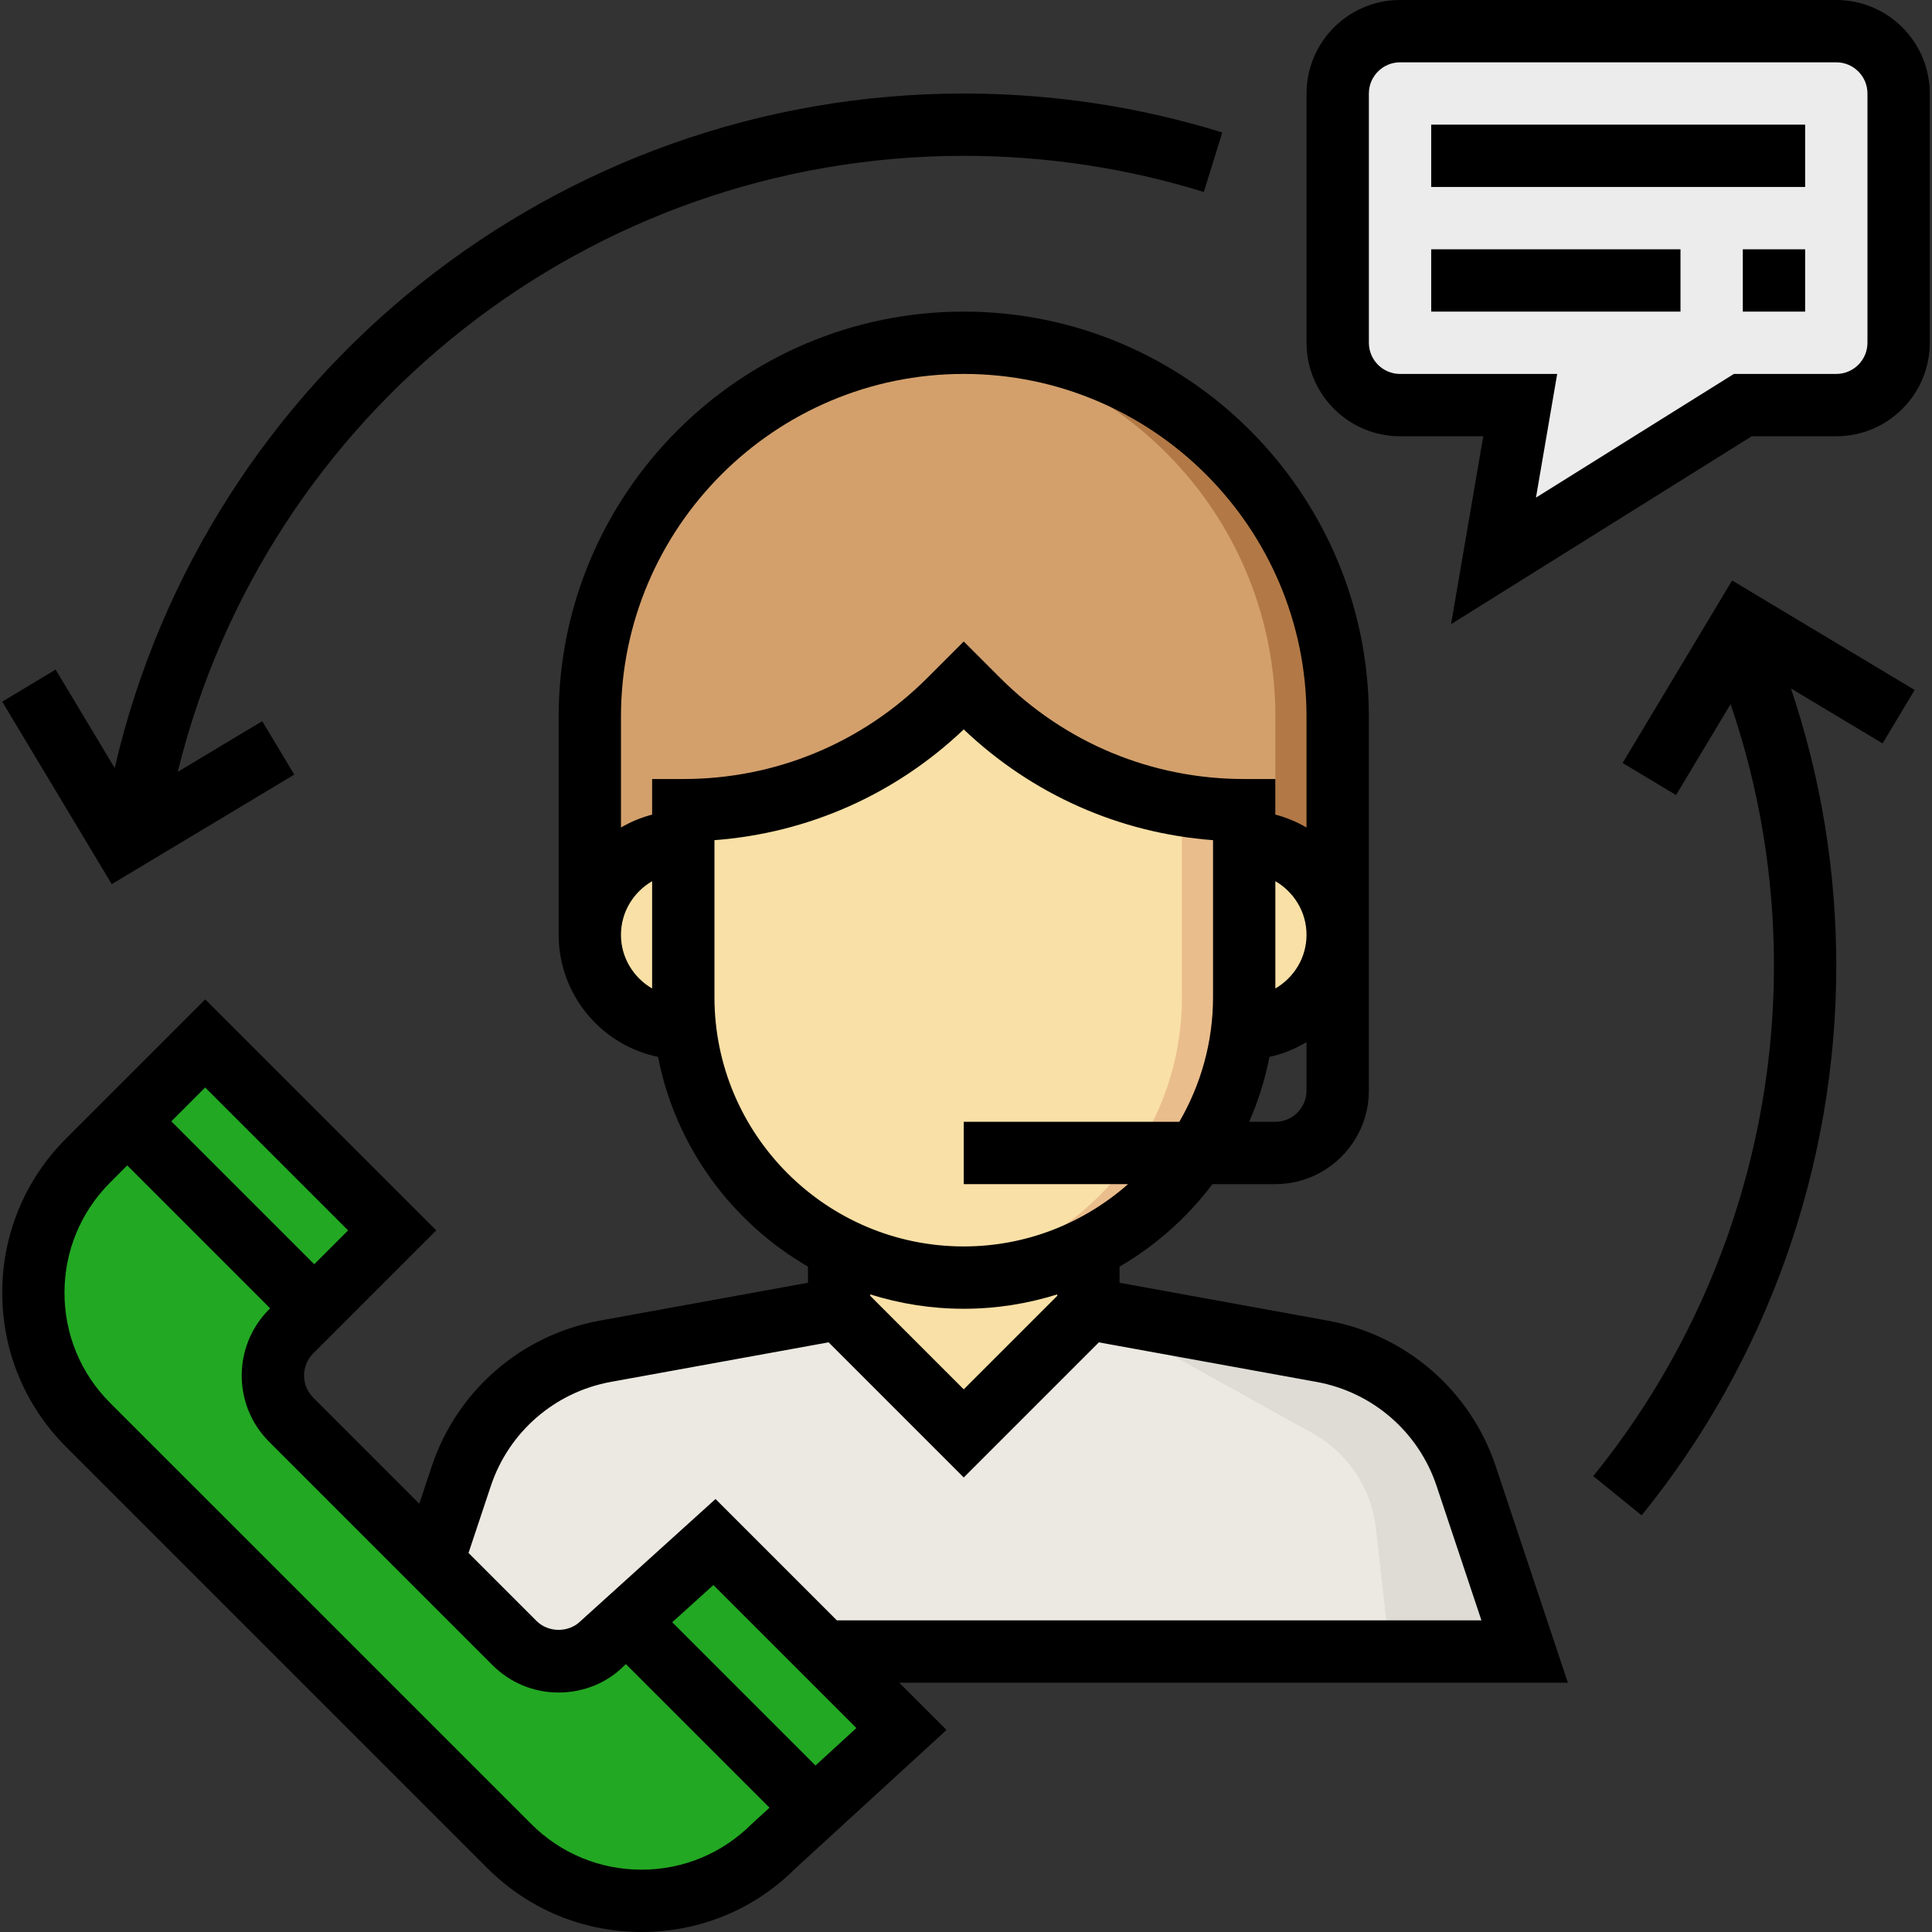 <svg xmlns="http://www.w3.org/2000/svg" class="" width="65" height="65" viewBox="0 0 496 496" xml:space="preserve"><rect x="0" y="0" width="496" height="496" fill="#333333" stroke="none"/><path class="" d="m151.43 240v-56c0-53.016 42.984-96 96-96s96 42.984 96 96v56h-192z" fill="#D3A06C" data-original="#D3A06C"></path><path class="" d="m247.43 88c-2.704 0-5.352 0.184-8 0.4 49.264 4.08 88 45.28 88 95.6v56h16v-56c0-53.016-42.984-96-96-96z" fill="#B27946" data-original="#B27946"></path><path class="" d="m215.43 424h176l-15.016-45.04c-5.544-16.624-19.704-28.912-36.952-32.048l-60.032-10.912h-64l-60.04 10.912c-17.24 3.136-31.408 15.416-36.952 32.048l-7.008 31.848v13.192h104z" fill="#ECE9E2" data-old_color="#92E0C0" data-original="#92E0C0"></path><g fill="#F9E0A6"> 	<polygon class="" points="215.43 312 215.43 336 247.43 368 279.43 336 279.43 312" data-original="#F9E0A6"></polygon> 	<path class="" d="m311.43 216h8c13.256 0 24 10.744 24 24s-10.744 24-24 24h-8v-48z" data-original="#F9E0A6"></path> 	<path class="" d="m183.43 216h-8c-13.256 0-24 10.744-24 24s10.744 24 24 24h8v-48z" data-original="#F9E0A6"></path> 	<path class="" d="m175.43 208v48c0 39.768 32.232 72 72 72s72-32.232 72-72v-48c-25.608 0-50.176-10.176-68.288-28.288l-3.712-3.712-3.712 3.712c-18.112 18.112-42.68 28.288-68.288 28.288z" data-original="#F9E0A6"></path> </g><path class="" d="m303.43 256c0 37.056-28.008 67.544-64 71.528 2.632 0.296 5.296 0.472 8 0.472 39.768 0 72-32.232 72-72v-48c-5.4 0-10.744-0.552-16-1.432v49.432z" fill="#EABD8C" data-original="#EABD8C"></path><path class="" d="m359.43 8h112c8.84 0 16 7.16 16 16v64c0 8.84-7.16 16-16 16h-24l-64 40 6.856-40h-30.856c-8.84 0-16-7.16-16-16v-64c0-8.84 7.16-16 16-16z" fill="#ECECEC" data-original="#ECECEC"></path><path class="active-path" d="M356.764,424h34.664l-15.016-45.04c-5.544-16.624-19.704-28.912-36.952-32.048L279.428,336  l57.56,31.976c9.056,5.032,15.12,14.136,16.264,24.44L356.764,424z" fill="#DEDCD5" data-old_color="#48C397" data-original="#48C397"></path><path class="" d="m183.43 395.88-28.688 25.944c-6.248 6.248-16.376 6.248-22.624 0l-57.376-57.376c-6.248-6.248-6.248-16.376 0-22.624l25.944-25.944-48-48-30.056 30.056c-18.744 18.744-18.744 49.136 0 67.88l108.12 108.12c18.744 18.744 49.136 18.744 67.88 0l32.8-30.056-48-48z" fill="#23A823" data-old_color="#FB5968" data-original="#FB5968"></path><path class="" d="m384 376.43c-6.472-19.4-22.984-33.72-43.112-37.384l-53.464-9.728v-4.144c9.304-5.4 17.4-12.624 23.848-21.176h16.152c13.232 0 24-10.768 24-24v-96c0-57.344-46.656-104-104-104s-104 46.656-104 104v56c0 15.424 10.968 28.328 25.512 31.336 4.488 22.992 18.856 42.448 38.488 53.84v4.144l-53.472 9.728c-20.12 3.664-36.64 17.984-43.104 37.384l-3.2 9.608-27.248-27.248c-3.12-3.12-3.12-8.2 0-11.32l31.6-31.592-59.312-59.312-35.712 35.712c-10.576 10.576-16.4 24.64-16.4 39.6s5.824 29.016 16.4 39.592l108.12 108.12c10.576 10.576 24.64 16.408 39.6 16.408s29.016-5.832 39.344-16.168l38.968-35.704-12.152-12.128h171.66l-18.52-55.568zm-136.58-19.744-24-24v-0.376c7.584 2.384 15.64 3.688 24 3.688s16.416-1.304 24-3.688v0.376l-24 24zm80-68.688h-6.728c2.32-5.288 4.08-10.864 5.216-16.664 3.424-0.712 6.576-2.072 9.512-3.784v12.448c0 4.416-3.592 8-8 8zm0-61.776c4.76 2.776 8 7.88 8 13.776s-3.24 11-8 13.776v-27.552zm-168 13.776c0-5.896 3.24-11 8-13.776v27.552c-4.76-2.776-8-7.88-8-13.776zm8-40v9.136c-2.848 0.744-5.52 1.864-8 3.312v-28.448c0-48.52 39.48-88 88-88s88 39.48 88 88v28.448c-2.48-1.448-5.152-2.576-8-3.312v-9.136h-8c-23.656 0-45.896-9.216-62.632-25.944l-9.368-9.368-9.368 9.368c-16.736 16.728-38.976 25.944-62.632 25.944h-8zm16 56v-40.304c24.024-1.808 46.424-11.72 64-28.432 17.576 16.712 39.976 26.632 64 28.432v40.304c0 11.664-3.184 22.576-8.656 32h-55.344v16h42.192c-11.28 9.928-26.024 16-42.192 16-35.288 0-64-28.712-64-64zm-94.056 59.88-8.688 8.688-36.688-36.688 8.688-8.688 36.688 36.688zm75.312 164.12c-10.68 0-20.728-4.168-28.288-11.72l-108.12-108.11c-7.552-7.552-11.712-17.6-11.712-28.28 0-10.688 4.16-20.736 11.712-28.288l4.4-4.4 36.688 36.688-0.288 0.288c-9.352 9.36-9.352 24.584 0 33.944l57.368 57.368c4.536 4.528 10.56 7.032 16.976 7.032s12.44-2.496 16.68-6.752l0.6-0.536 36.856 36.856-4.592 4.208c-7.552 7.536-17.6 11.704-28.28 11.704zm44.68-26.744-36.776-36.776 10.568-9.552 36.712 36.712-10.504 9.616zm5.496-37.256-31.16-31.16-34.624 31.32c-3.016 3.032-8.288 3.032-11.312 0l-17.472-17.472 5.728-17.2c4.616-13.856 16.416-24.088 30.792-26.712l55.92-10.16 34.696 34.696 34.688-34.688 55.912 10.16c14.376 2.624 26.176 12.848 30.792 26.712l11.512 34.504h-165.47z" data-original="#000000"></path><path class="" d="m471.43 0h-112c-13.232 0-24 10.768-24 24v64c0 13.232 10.768 24 24 24h21.368l-8.272 48.248 77.2-48.248h21.704c13.232 0 24-10.768 24-24v-64c0-13.232-10.768-24-24-24zm8 88c0 4.408-3.592 8-8 8h-26.296l-50.808 31.752 5.448-31.752h-40.344c-4.408 0-8-3.592-8-8v-64c0-4.408 3.592-8 8-8h112c4.408 0 8 3.592 8 8v64z" data-original="#000000"></path><rect class="" x="367.43" y="32" width="96" height="16" data-original="#000000"></rect><rect class="" x="367.43" y="64" width="64" height="16" data-original="#000000"></rect><rect class="" x="447.43" y="64" width="16" height="16" data-original="#000000"></rect><path class="" d="m75.548 198.86-8.232-13.72-21.68 13.008c22.672-92.264 105.64-158.14 201.79-158.14 21.016 0 41.752 3.12 61.632 9.28l4.736-15.28c-21.416-6.64-43.744-10-66.368-10-104.53 0-194.57 72.304-217.98 173.16l-15.16-25.272-13.72 8.232 28.12 46.856 46.856-28.12z" data-original="#000000"></path><path class="" d="m416.57 195.88 13.72 8.232 14-23.336c7.368 21.56 11.136 44.112 11.136 67.224 0 47.576-16.48 94.088-46.392 130.96l12.424 10.08c32.224-39.712 49.968-89.808 49.968-141.04 0-24.472-3.944-48.368-11.632-71.248l23.512 14.104 8.232-13.72-46.856-28.12-28.112 46.864z" data-original="#000000"></path> </svg>